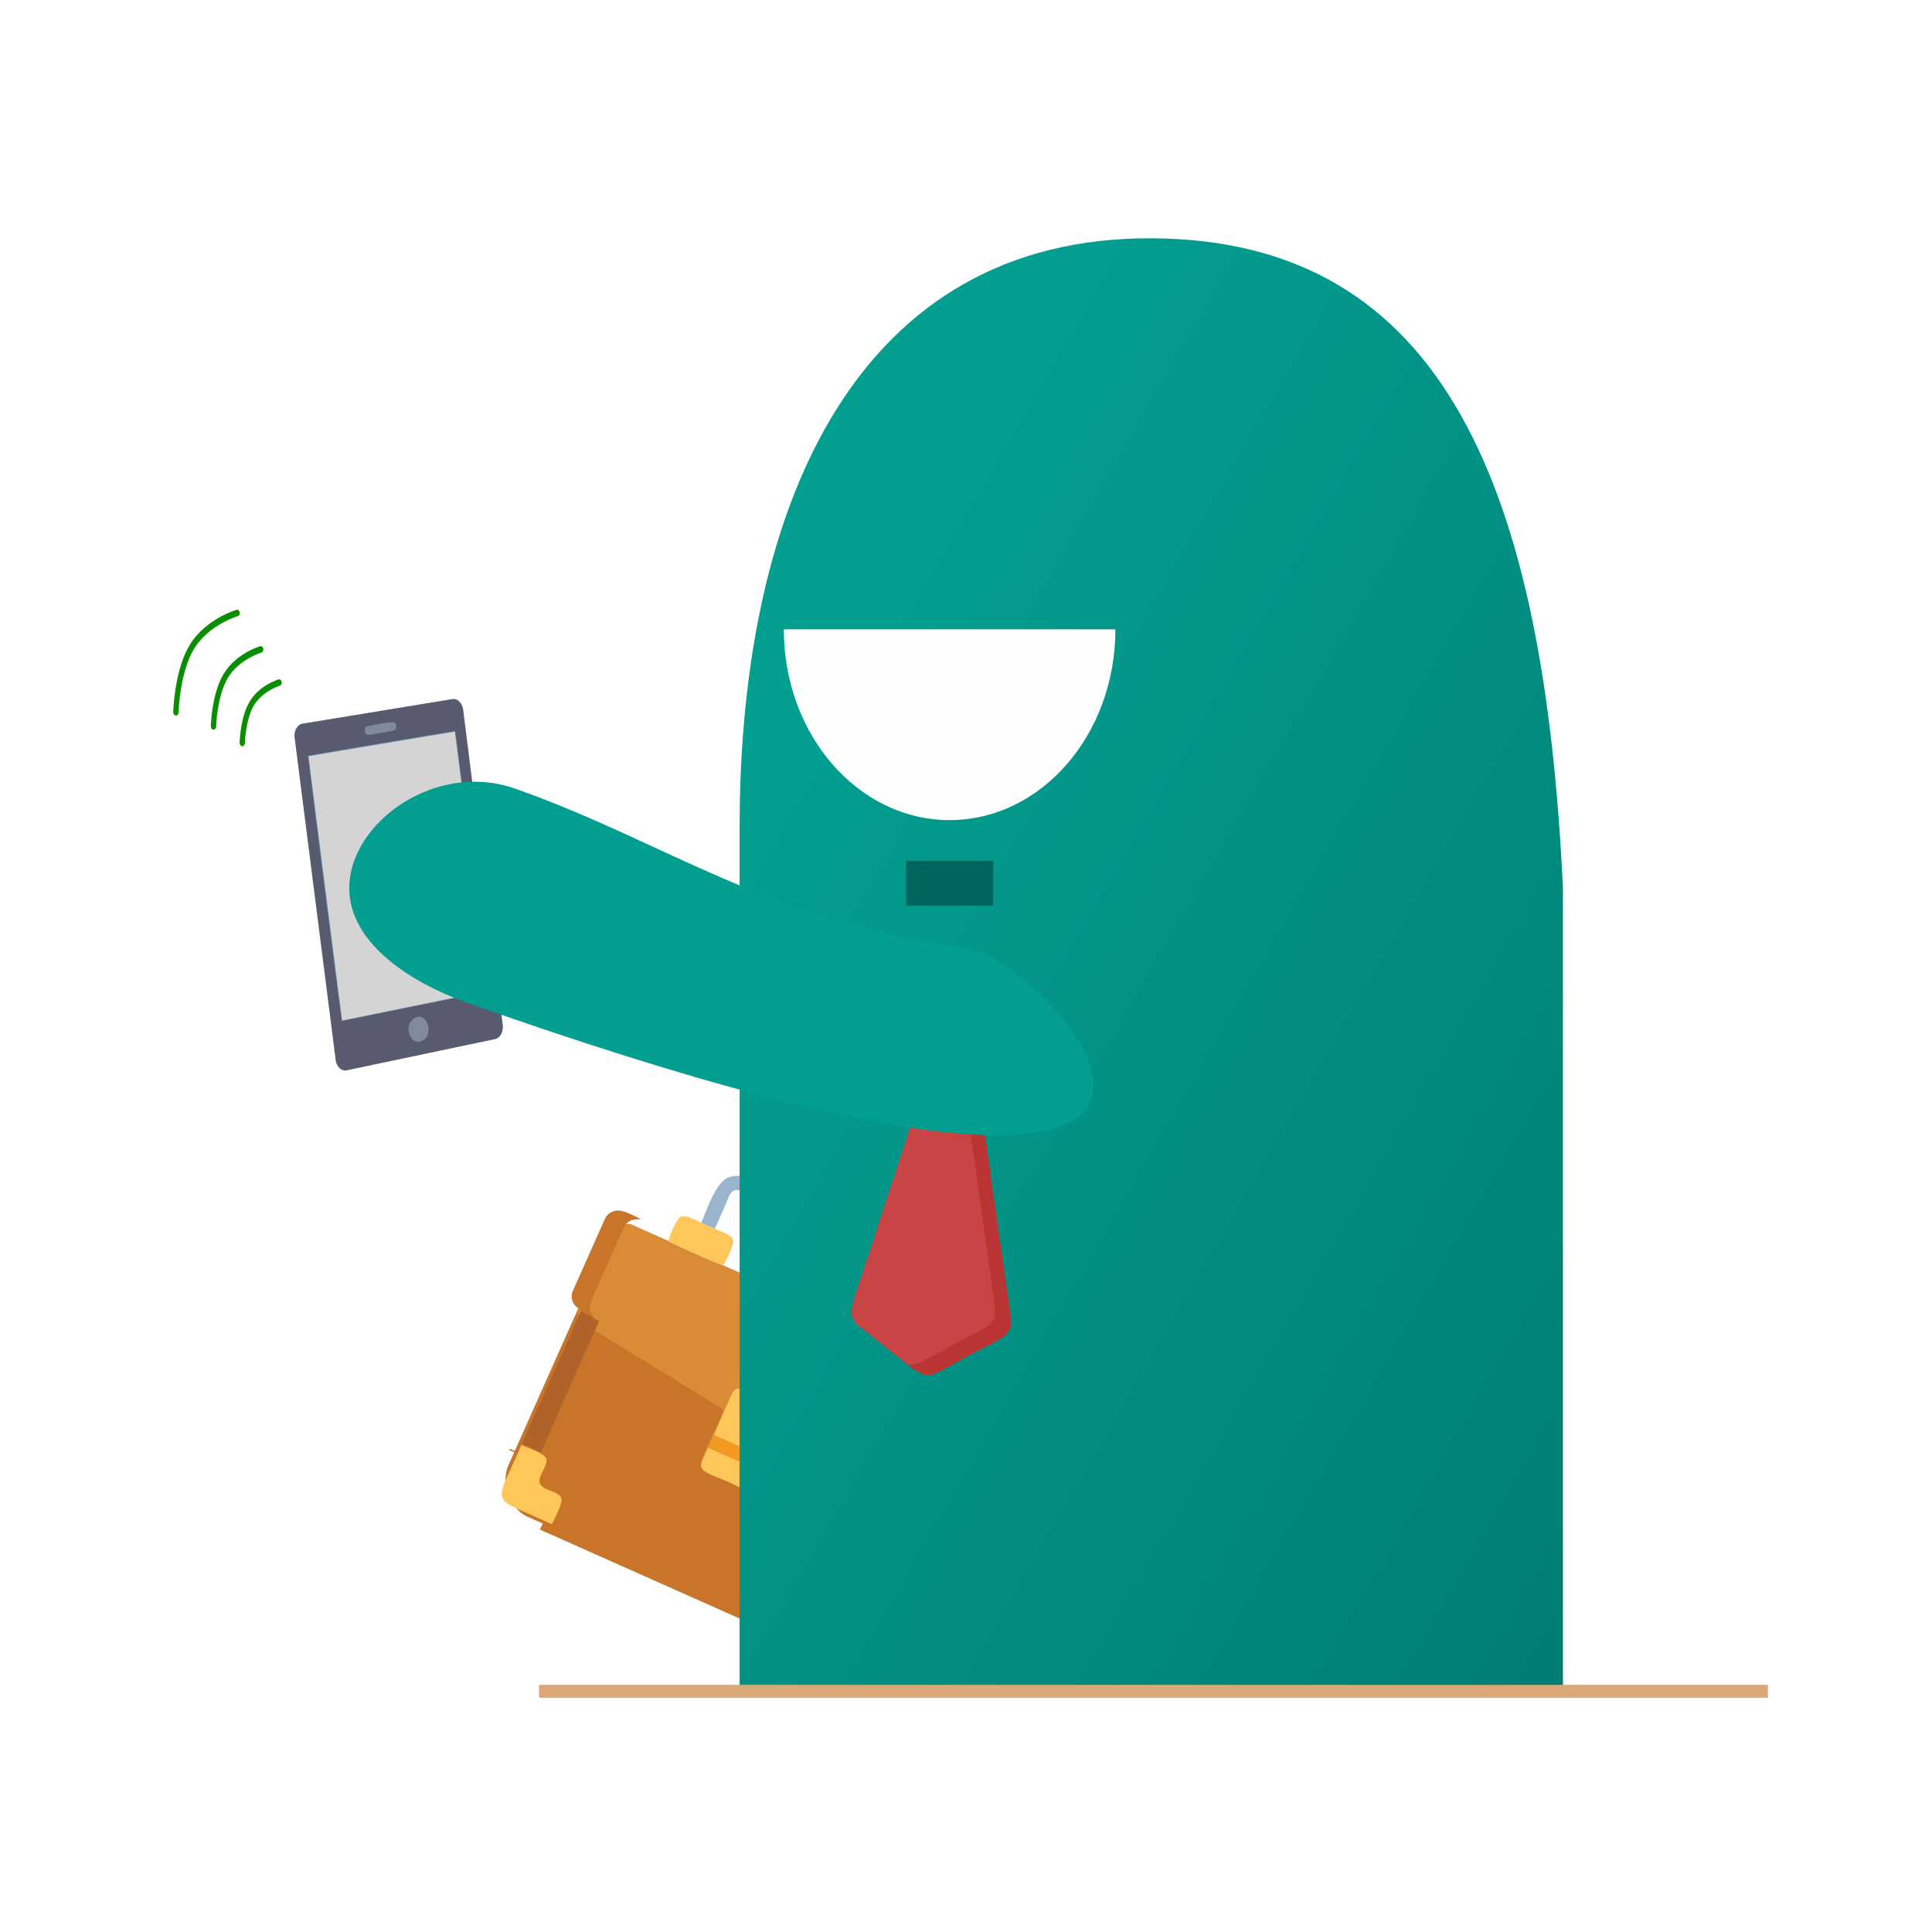 <svg xmlns="http://www.w3.org/2000/svg" xmlns:xlink="http://www.w3.org/1999/xlink" width="300" height="300" viewBox="0 0 300 300">
  <defs>
    <filter id="Caminho_689" x="78.703" y="202.762" width="15.192" height="25.047" filterUnits="userSpaceOnUse">
      <feOffset dx="1" input="SourceAlpha"/>
      <feGaussianBlur stdDeviation="0.5" result="blur"/>
      <feFlood flood-opacity="0.161"/>
      <feComposite operator="in" in2="blur"/>
      <feComposite in="SourceGraphic"/>
    </filter>
    <filter id="Caminho_690" x="74.766" y="223.621" width="15.458" height="15.428" filterUnits="userSpaceOnUse">
      <feOffset dx="1" input="SourceAlpha"/>
      <feGaussianBlur stdDeviation="0.5" result="blur-2"/>
      <feFlood flood-opacity="0.161"/>
      <feComposite operator="in" in2="blur-2"/>
      <feComposite in="SourceGraphic"/>
    </filter>
    <filter id="Caminho_692" x="85.684" y="186.447" width="14.674" height="20.748" filterUnits="userSpaceOnUse">
      <feOffset dx="1" input="SourceAlpha"/>
      <feGaussianBlur stdDeviation="0.5" result="blur-3"/>
      <feFlood flood-opacity="0.161"/>
      <feComposite operator="in" in2="blur-3"/>
      <feComposite in="SourceGraphic"/>
    </filter>
    <linearGradient id="linear-gradient" x1="0.225" y1="0.163" x2="1.145" y2="1.107" gradientUnits="objectBoundingBox">
      <stop offset="0" stop-color="#029f91"/>
      <stop offset="1" stop-color="#01786e"/>
    </linearGradient>
    <clipPath id="clip-Avatar_Empresário_13.1">
      <rect width="300" height="300"/>
    </clipPath>
  </defs>
  <g id="Avatar_Empresário_13.1" data-name="Avatar Empresário 13.1" clip-path="url(#clip-Avatar_Empresário_13.1)">
    <g id="Grupo_1035" data-name="Grupo 1035" transform="translate(-2.335 -28.32)">
      <g id="Grupo_1022" data-name="Grupo 1022" transform="translate(29.225 122.691)">
        <g id="Camada_x0020_1" transform="translate(18.613 13.947)">
          <g id="_2248518756544">
            <path id="Caminho_1934" data-name="Caminho 1934" d="M.242,6.193l6.38,50.112a2.168,2.168,0,0,0,.206.687,1.888,1.888,0,0,0,.392.537,1.418,1.418,0,0,0,.521.319,1.126,1.126,0,0,0,.593.035l23.049-4.854a1.2,1.2,0,0,0,.531-.269,1.739,1.739,0,0,0,.4-.5,2.27,2.27,0,0,0,.228-.653,2.338,2.338,0,0,0,.023-.719L26.418,1.863a2.233,2.233,0,0,0-.2-.682A1.981,1.981,0,0,0,25.84.636a1.464,1.464,0,0,0-.5-.338A1.092,1.092,0,0,0,24.76.235L1.486,4.047A1.221,1.221,0,0,0,.927,4.3a1.69,1.69,0,0,0-.419.5,2.2,2.2,0,0,0-.241.66,2.319,2.319,0,0,0-.025.736Z" fill="#575b6d"/>
            <path id="Caminho_1935" data-name="Caminho 1935" d="M5.329,45.111l22.643-4.618c.011-.134-.289-2.693-.75-6.465s-1.081-8.764-1.708-13.754-1.262-9.988-1.749-13.762S22.939.182,22.9.076c-.039,0-1.365.205-3.36.529s-4.683.766-7.419,1.222-5.555.93-7.775,1.312S.481,3.815.09,3.911c-.011.117.3,2.727.776,6.581S1.982,19.438,2.628,24.53s1.3,10.173,1.8,14.015.854,6.441.9,6.566Z" transform="translate(2.261 5.121)" fill="#618ab5"/>
            <path id="Caminho_1936" data-name="Caminho 1936" d="M5.22,44.872l22.572-4.6L22.74,0l-.084.014L0,3.826Z" transform="translate(2.396 5.277)" fill="#d4d4d4"/>
            <path id="Caminho_1937" data-name="Caminho 1937" d="M1.2.455A1.832,1.832,0,0,0,.3,1.59a2.389,2.389,0,0,0,.046,1.4A1.8,1.8,0,0,0,1.123,4a1.293,1.293,0,0,0,1.283-.034,1.679,1.679,0,0,0,.833-1.09A2.578,2.578,0,0,0,3.2,1.466,1.837,1.837,0,0,0,2.457.428,1.2,1.2,0,0,0,1.2.455Z" transform="translate(17.714 49.303)" fill="#81899d"/>
            <path id="Caminho_1938" data-name="Caminho 1938" d="M.383.837a.616.616,0,0,0-.224.269.846.846,0,0,0-.071.354.833.833,0,0,0,.078.348.569.569,0,0,0,.222.25.588.588,0,0,0,.275.055,2.614,2.614,0,0,0,.382-.029c.135-.018.274-.043.4-.067s.24-.047.327-.061c.12-.02.347-.054.625-.1s.605-.092.926-.145.635-.109.887-.162a2.136,2.136,0,0,0,.508-.147.543.543,0,0,0,.21-.259A.829.829,0,0,0,4.984.8.883.883,0,0,0,4.9.447.593.593,0,0,0,4.675.2a2.043,2.043,0,0,0-.793,0C3.475.239,2.964.316,2.459.4S1.454.586,1.07.667A5.077,5.077,0,0,0,.383.838Z" transform="translate(11.036 3.67)" fill="#81899d"/>
            <path id="Icon_awesome-whatsapp" data-name="Icon awesome-whatsapp" d="M10.412,2.367a6.063,6.063,0,0,0-.988-.785,5.343,5.343,0,0,0-1.079-.526A4.93,4.93,0,0,0,6.021.818a5.216,5.216,0,0,0-2.258.889A6.5,6.5,0,0,0,2.016,3.531a8,8,0,0,0-1.058,2.5A8.892,8.892,0,0,0,.907,9.879a8.538,8.538,0,0,0,.243.912,8.125,8.125,0,0,0,.338.864,7.65,7.65,0,0,0,.429.8l-.481,3.9L4.5,14.874a5.193,5.193,0,0,0,.708.283,5,5,0,0,0,.73.172,4.9,4.9,0,0,0,1.488.005h0a5.287,5.287,0,0,0,2.253-.915,6.633,6.633,0,0,0,1.743-1.832A8.034,8.034,0,0,0,12.486,10.1a8.68,8.68,0,0,0,.2-2.875,8.25,8.25,0,0,0-.259-1.4,8.011,8.011,0,0,0-.481-1.3,7.7,7.7,0,0,0-.679-1.162,7.293,7.293,0,0,0-.854-1Zm-3.1,11.745a4.086,4.086,0,0,1-1.327-.02,4.187,4.187,0,0,1-.647-.171,4.376,4.376,0,0,1-.624-.276l-.193-.1-1.818.877.283-2.307L2.848,11.9a6.214,6.214,0,0,1-.4-.7,6.641,6.641,0,0,1-.315-.759,7.042,7.042,0,0,1-.225-.807,7.4,7.4,0,0,1,.03-3.254A6.652,6.652,0,0,1,2.815,4.3,5.409,5.409,0,0,1,4.265,2.785a4.34,4.34,0,0,1,1.877-.741,4.092,4.092,0,0,1,1.931.2,4.434,4.434,0,0,1,.9.437,5.039,5.039,0,0,1,.822.652,6.155,6.155,0,0,1,.712.831,6.442,6.442,0,0,1,.569.965,6.609,6.609,0,0,1,.4,1.077,6.72,6.72,0,0,1,.216,1.166,7.2,7.2,0,0,1-.167,2.393,6.679,6.679,0,0,1-.884,2.067,5.524,5.524,0,0,1-1.453,1.523,4.4,4.4,0,0,1-1.875.759ZM9.572,9.206,9.36,9.113l-.326-.139c-.115-.048-.229-.1-.324-.134s-.169-.066-.2-.076a.691.691,0,0,0-.1-.024.2.2,0,0,0-.086,0,.159.159,0,0,0-.074.049.379.379,0,0,0-.065.111c-.02.049-.051.114-.086.186s-.076.15-.116.227-.08.151-.115.215l-.083.152a.343.343,0,0,1-.059.08.166.166,0,0,1-.069.042.185.185,0,0,1-.084,0,.425.425,0,0,1-.1-.034c-.231-.1-.442-.2-.64-.305a3.949,3.949,0,0,1-.561-.359,3.567,3.567,0,0,1-.518-.494,5.451,5.451,0,0,1-.511-.709.288.288,0,0,1-.055-.188.456.456,0,0,1,.075-.176c.04-.067.094-.148.15-.258a2.445,2.445,0,0,0,.17-.432.39.39,0,0,0,.015-.091.362.362,0,0,0-.006-.082.421.421,0,0,0-.022-.074.607.607,0,0,0-.032-.068c-.012-.022-.044-.091-.089-.188L5.28,5.995,5.1,5.59l-.153-.334a.825.825,0,0,0-.11-.184.254.254,0,0,0-.1-.076.184.184,0,0,0-.085-.012c-.026,0-.051.007-.074.009L4.511,5,4.44,5l-.073.01-.074.01a.4.4,0,0,0-.084.022.489.489,0,0,0-.1.049.576.576,0,0,0-.1.084.714.714,0,0,0-.1.126c-.03.051-.073.12-.121.208a2.219,2.219,0,0,0-.143.328,2.255,2.255,0,0,0-.1.457,2.678,2.678,0,0,0,.144,1.24,3.838,3.838,0,0,0,.248.549,4.6,4.6,0,0,0,.247.4c.071.1.126.173.147.2s.11.154.255.337a8.8,8.8,0,0,0,.593.677,6.943,6.943,0,0,0,.871.763,4.449,4.449,0,0,0,1.086.6c.247.09.456.157.637.2a2.807,2.807,0,0,0,.471.086,1.6,1.6,0,0,0,.373-.01,1.983,1.983,0,0,0,.34-.085,1.052,1.052,0,0,0,.249-.135,2.059,2.059,0,0,0,.281-.238,1.786,1.786,0,0,0,.244-.3.965.965,0,0,0,.137-.33,3,3,0,0,0,.041-.313,2.563,2.563,0,0,0,.007-.263A1.479,1.479,0,0,0,9.9,9.485a.312.312,0,0,0-.03-.1.173.173,0,0,0-.043-.05.364.364,0,0,0-.065-.041c-.025-.013-.054-.025-.086-.039Z" transform="translate(9.871 20.162)" fill="#098e00"/>
          </g>
        </g>
        <g id="Grupo_1021" data-name="Grupo 1021" transform="translate(0.001 -0.002)">
          <g id="Caminho_1939" data-name="Caminho 1939" transform="translate(10.308 10.943)" fill="none" stroke-linecap="round" stroke-linejoin="round">
            <path d="M.419,10.059s.005-.241.035-.639S.54,8.466.64,7.837a15.379,15.379,0,0,1,.455-2.023,8.536,8.536,0,0,1,.843-1.96A6.565,6.565,0,0,1,3.2,2.366a8.463,8.463,0,0,1,1.38-.983A9.236,9.236,0,0,1,5.692.84c.282-.115.455-.167.455-.167" stroke="none"/>
            <path d="M 0.42 10.562 C 0.419 10.562 0.418 10.562 0.417 10.562 C 0.416 10.562 0.415 10.562 0.414 10.562 C 0.413 10.562 0.412 10.562 0.411 10.562 C 0.41 10.562 0.409 10.562 0.409 10.561 C 0.352 10.56 0.298 10.544 0.25 10.517 C 0.202 10.49 0.158 10.451 0.122 10.405 C 0.086 10.358 0.057 10.303 0.038 10.242 C 0.018 10.181 0.008 10.115 0.01 10.045 C 0.011 10.004 0.017 9.731 0.051 9.306 C 0.084 8.88 0.143 8.303 0.25 7.655 C 0.356 7.006 0.509 6.286 0.729 5.575 C 0.949 4.864 1.237 4.163 1.611 3.551 C 1.987 2.935 2.446 2.42 2.924 1.991 C 3.402 1.564 3.898 1.223 4.351 0.959 C 4.804 0.695 5.214 0.506 5.517 0.381 C 5.821 0.256 6.018 0.196 6.048 0.187 C 6.057 0.184 6.065 0.182 6.073 0.18 C 6.081 0.178 6.09 0.177 6.098 0.176 C 6.106 0.174 6.115 0.174 6.123 0.173 C 6.131 0.172 6.14 0.172 6.148 0.172 C 6.193 0.173 6.237 0.183 6.279 0.201 C 6.321 0.219 6.36 0.245 6.395 0.279 C 6.429 0.312 6.46 0.353 6.485 0.399 C 6.51 0.445 6.529 0.497 6.54 0.554 C 6.554 0.621 6.556 0.688 6.548 0.753 C 6.54 0.817 6.522 0.878 6.495 0.932 C 6.469 0.987 6.434 1.035 6.392 1.074 C 6.35 1.113 6.301 1.142 6.247 1.159 C 6.24 1.161 6.071 1.213 5.801 1.325 C 5.531 1.436 5.159 1.607 4.746 1.846 C 4.333 2.084 3.879 2.39 3.445 2.773 C 3.011 3.155 2.597 3.614 2.265 4.157 C 1.93 4.704 1.673 5.345 1.476 6 C 1.279 6.654 1.141 7.322 1.045 7.922 C 0.949 8.523 0.895 9.056 0.865 9.441 C 0.835 9.826 0.829 10.064 0.829 10.073 C 0.827 10.141 0.815 10.206 0.793 10.264 C 0.772 10.323 0.742 10.376 0.705 10.42 C 0.668 10.464 0.624 10.499 0.576 10.524 C 0.528 10.548 0.475 10.562 0.42 10.562 Z" stroke="none" fill="#098e00"/>
          </g>
          <g id="Caminho_1940" data-name="Caminho 1940" transform="translate(5.837 5.74)" fill="none" stroke-linecap="round" stroke-linejoin="round">
            <path d="M.425,12.686s.006-.308.045-.816.109-1.218.238-2.021a19.531,19.531,0,0,1,.583-2.583,10.838,10.838,0,0,1,1.081-2.5,8.34,8.34,0,0,1,1.62-1.893A10.767,10.767,0,0,1,5.76,1.625,11.764,11.764,0,0,1,7.179.938c.361-.145.582-.21.582-.21" stroke="none"/>
            <path d="M 0.425 13.191 C 0.424 13.191 0.423 13.191 0.422 13.191 C 0.421 13.191 0.42 13.191 0.419 13.191 C 0.419 13.191 0.418 13.191 0.417 13.191 C 0.416 13.191 0.415 13.191 0.414 13.191 C 0.357 13.189 0.303 13.173 0.254 13.146 C 0.205 13.118 0.162 13.08 0.125 13.033 C 0.089 12.986 0.06 12.93 0.04 12.869 C 0.02 12.808 0.01 12.741 0.012 12.672 C 0.013 12.62 0.021 12.274 0.064 11.735 C 0.106 11.197 0.181 10.466 0.316 9.645 C 0.451 8.825 0.645 7.914 0.925 7.016 C 1.204 6.117 1.568 5.232 2.043 4.46 C 2.519 3.686 3.1 3.038 3.706 2.5 C 4.31 1.963 4.94 1.536 5.514 1.205 C 6.087 0.874 6.605 0.639 6.99 0.483 C 7.374 0.327 7.624 0.252 7.662 0.24 C 7.67 0.238 7.678 0.236 7.687 0.234 C 7.695 0.232 7.703 0.231 7.712 0.23 C 7.72 0.228 7.729 0.228 7.737 0.227 C 7.745 0.227 7.753 0.226 7.762 0.227 C 7.807 0.227 7.852 0.237 7.894 0.256 C 7.936 0.274 7.975 0.301 8.01 0.334 C 8.045 0.368 8.076 0.409 8.101 0.455 C 8.126 0.502 8.145 0.554 8.156 0.611 C 8.17 0.679 8.172 0.746 8.164 0.81 C 8.156 0.875 8.138 0.936 8.111 0.99 C 8.084 1.045 8.049 1.093 8.007 1.132 C 7.965 1.171 7.916 1.2 7.861 1.216 C 7.853 1.218 7.634 1.285 7.285 1.427 C 6.935 1.57 6.453 1.788 5.919 2.094 C 5.384 2.399 4.796 2.793 4.233 3.285 C 3.67 3.778 3.133 4.369 2.702 5.072 C 2.266 5.78 1.932 6.607 1.676 7.451 C 1.419 8.296 1.24 9.157 1.116 9.931 C 0.992 10.704 0.922 11.391 0.884 11.887 C 0.845 12.383 0.838 12.689 0.837 12.701 C 0.836 12.769 0.823 12.834 0.802 12.893 C 0.78 12.952 0.75 13.005 0.713 13.049 C 0.675 13.093 0.631 13.129 0.583 13.153 C 0.534 13.178 0.481 13.191 0.425 13.191 Z" stroke="none" fill="#098e00"/>
          </g>
          <g id="Caminho_1941" data-name="Caminho 1941" fill="none" stroke-linecap="round" stroke-linejoin="round">
            <path d="M.427,16.222s.008-.4.058-1.056.142-1.575.309-2.613a25.075,25.075,0,0,1,.758-3.336,13.9,13.9,0,0,1,1.4-3.225,10.721,10.721,0,0,1,2.1-2.435,13.878,13.878,0,0,1,2.291-1.6A15.191,15.191,0,0,1,9.188,1.08C9.655.9,9.942.812,9.942.812" stroke="none"/>
            <path d="M 0.427 16.729 C 0.427 16.729 0.426 16.729 0.425 16.729 C 0.424 16.729 0.423 16.729 0.422 16.729 C 0.421 16.729 0.42 16.729 0.419 16.729 C 0.418 16.729 0.417 16.729 0.417 16.729 C 0.359 16.727 0.304 16.711 0.255 16.683 C 0.206 16.656 0.161 16.617 0.125 16.569 C 0.088 16.522 0.058 16.466 0.039 16.405 C 0.019 16.343 0.008 16.276 0.01 16.206 C 0.01 16.189 0.013 16.077 0.022 15.886 C 0.031 15.695 0.046 15.424 0.072 15.09 C 0.097 14.755 0.134 14.358 0.184 13.913 C 0.235 13.468 0.301 12.976 0.385 12.452 C 0.499 11.745 0.631 11.071 0.782 10.434 C 0.933 9.796 1.102 9.194 1.289 8.628 C 1.476 8.063 1.681 7.534 1.904 7.043 C 2.126 6.552 2.366 6.098 2.624 5.683 C 2.945 5.165 3.305 4.692 3.686 4.262 C 4.066 3.833 4.467 3.446 4.87 3.1 C 5.273 2.754 5.678 2.449 6.068 2.183 C 6.458 1.917 6.832 1.689 7.173 1.498 C 7.539 1.292 7.887 1.116 8.202 0.969 C 8.517 0.821 8.8 0.701 9.039 0.606 C 9.278 0.512 9.472 0.443 9.61 0.396 C 9.748 0.349 9.829 0.326 9.841 0.322 C 9.849 0.32 9.858 0.318 9.866 0.316 C 9.875 0.314 9.883 0.313 9.892 0.312 C 9.9 0.31 9.908 0.31 9.917 0.309 C 9.925 0.309 9.933 0.309 9.942 0.309 C 9.988 0.31 10.032 0.32 10.075 0.339 C 10.117 0.357 10.156 0.384 10.192 0.418 C 10.227 0.452 10.258 0.493 10.283 0.54 C 10.308 0.587 10.327 0.639 10.339 0.697 C 10.353 0.764 10.355 0.832 10.347 0.896 C 10.339 0.961 10.321 1.022 10.294 1.077 C 10.267 1.131 10.231 1.18 10.189 1.218 C 10.146 1.257 10.097 1.286 10.042 1.302 C 10.031 1.305 9.746 1.39 9.289 1.573 C 8.832 1.757 8.203 2.038 7.504 2.433 C 6.804 2.828 6.034 3.337 5.297 3.976 C 4.56 4.616 3.856 5.386 3.289 6.3 C 2.718 7.222 2.279 8.299 1.943 9.399 C 1.607 10.499 1.372 11.62 1.21 12.628 C 1.047 13.636 0.956 14.53 0.905 15.177 C 0.854 15.823 0.844 16.221 0.844 16.237 C 0.843 16.306 0.83 16.371 0.808 16.43 C 0.787 16.489 0.756 16.542 0.718 16.587 C 0.681 16.631 0.636 16.667 0.587 16.691 C 0.538 16.716 0.484 16.729 0.427 16.729 Z" stroke="none" fill="#098e00"/>
          </g>
        </g>
      </g>
      <g id="Camada_x0020_1-2" data-name="Camada_x0020_1" transform="matrix(-0.914, -0.407, 0.407, -0.914, 139.424, 289.549)">
        <g id="_1760838526240" transform="translate(0 0)">
          <rect id="Retângulo_444" data-name="Retângulo 444" width="50.3" height="46.327" rx="6" transform="translate(66.79 47.368) rotate(180)" fill="#c97529"/>
          <path id="Caminho_685" data-name="Caminho 685" d="M0,9.331c1.027.027,3.749.275,4.343-.345.809-.844-.15-3.124.684-3.959s3.121.127,3.959-.684c.621-.6.369-3.314.345-4.343H55.965c-.027,1.027-.275,3.747.344,4.344.838.808,3.128-.151,3.96.683s-.124,3.123.683,3.96c.6.621,3.31.349,4.345.344v.23H62.052l.007,22.314L37.536,28.617c-.586-1.557.368-8.032-.264-8.921-.17-1.506-2.255-1.073-4.623-1.041-2.605.036-4.437-.457-4.635,1.089-.36.712.131,7.257-.148,8.807-.691.283-12.162,1.7-13.907,1.923-4.63.6-9.326,1.343-13.959,1.853Z" transform="translate(2.324 0.001)" fill="#c97529" fill-rule="evenodd"/>
          <path id="Caminho_686" data-name="Caminho 686" d="M2.324,12.63c4.633-.51,9.329-1.258,13.959-1.853,1.745-.224,13.216-1.64,13.907-1.923.279-1.55-.212-8.095.148-8.806l0,2.528.027,2.1c-.117,2-.058,4.333-.07,6.364-.007,1.224.114,1.873,1.387,1.923l6.437-.021c1.328,0,1.516-.447,1.514-1.764,0-2.153-.018-4.342-.049-6.49l.021-2.134L39.6,0c.632.889-.321,7.364.264,8.921L64.384,12.18l.7.064c1.11.91,1.643.425,1.635,3.577l0,10.382c0,2.125-.472,2.393-1.932,3.141h-6.53c-.341-.146-8.976-.148-9.281,0H20.966c-.345-.148-8.979-.146-9.282,0H3.962c-1.513,0-2.32.111-3.181-.644A1.931,1.931,0,0,1,0,27.229V25.416q0-2.869,0-5.738v-4.8c.128-1.233.628-2.018,2.322-2.254Z" transform="translate(0 19.697)" fill="#d98b35" fill-rule="evenodd"/>
          <path id="Caminho_687" data-name="Caminho 687" d="M0,4.688A3.763,3.763,0,0,0,0,2.583C0,1.452-.07.773.658.3c.75-.484,7.6-.246,8.77-.246H15.3c2.9,0,3.551-.411,3.551,2.549a4.032,4.032,0,0,0,0,2.044c0,3.014-.51,2.51-3.415,2.51-1.678,0-14.08.2-14.761-.128C-.054,6.676,0,5.754,0,4.688Z" transform="translate(25.545 58.136)" fill="#ffc75a" fill-rule="evenodd"/>
          <path id="Caminho_688" data-name="Caminho 688" d="M.074,0,9.294.011c.032,2.148.045,4.338.049,6.49,0,1.317-.186,1.762-1.514,1.764l-6.437.021C.118,8.236,0,7.588,0,6.364.016,4.333-.042,2,.074,0Z" transform="translate(30.293 24.375)" fill="#ffc75a" fill-rule="evenodd"/>
          <g transform="matrix(-0.91, 0.41, -0.41, -0.91, 231.49, 182.89)" filter="url(#Caminho_689)">
            <path id="Caminho_689-2" data-name="Caminho 689" d="M.71,22.378l-.7-.063L0,0H3.244V22.69Z" transform="matrix(-0.91, -0.41, 0.41, -0.91, 82.17, 226.31)" fill="#b06328" fill-rule="evenodd"/>
          </g>
          <g transform="matrix(-0.91, 0.41, -0.41, -0.91, 231.49, 182.89)" filter="url(#Caminho_690)">
            <path id="Caminho_690-2" data-name="Caminho 690" d="M.071,0H4.758C10.278,0,9.4.025,9.4,9.331c-1.034.005-3.746.278-4.345-.343-.807-.837.15-3.125-.683-3.96s-3.121.125-3.96-.684C-.2,3.747.045,1.027.071,0Z" transform="matrix(-0.91, -0.41, 0.41, -0.91, 83.9, 237.55)" fill="#ffc75a" fill-rule="evenodd"/>
          </g>
          <path id="Caminho_691" data-name="Caminho 691" d="M9.331,0c.025,1.029.276,3.744-.345,4.343-.839.81-3.126-.149-3.959.684s.125,3.115-.684,3.959c-.595.62-3.317.371-4.343.345V4.645C0,.059.059,0,4.645,0Z" transform="translate(2.324 0)" fill="#ffc75a" fill-rule="evenodd"/>
          <g transform="matrix(-0.91, 0.41, -0.41, -0.91, 231.49, 182.89)" filter="url(#Caminho_692)">
            <path id="Caminho_692-2" data-name="Caminho 692" d="M.294,0,2.828.311c.439.187.645.072,1.146.343A2.176,2.176,0,0,1,5.15,2.677V4.082q0,2.546,0,5.091v5.773a2.442,2.442,0,0,1-.269.929C3.883,17.451,2.44,17.1,0,17.1c1.46-.748,1.935-1.017,1.932-3.141l0-10.382C1.937.426,1.4.911.295,0Z" transform="matrix(-0.91, -0.41, 0.41, -0.91, 90.89, 205.7)" fill="#c97529" fill-rule="evenodd"/>
          </g>
          <path id="Caminho_693" data-name="Caminho 693" d="M.145.11c.305-.148,8.94-.146,9.281,0a11.535,11.535,0,0,1-.06,3.968c-.467.945-2.018.7-3.422.669L3.622,4.741C2.23,4.8.66,5.009.2,4.078A11.38,11.38,0,0,1,.145.11Z" transform="translate(48.836 48.932)" fill="#ffc75a" fill-rule="evenodd"/>
          <path id="Caminho_694" data-name="Caminho 694" d="M.142.111c.3-.146,8.937-.148,9.282,0a11.479,11.479,0,0,1-.058,3.968c-.468.948-2.015.7-3.422.67L3.622,4.736c-.651.034-1.4.038-2.058.027C.831,4.751.439,4.562.2,4.079A11.464,11.464,0,0,1,.142.111Z" transform="translate(11.543 48.931)" fill="#ffc75a" fill-rule="evenodd"/>
          <path id="Caminho_695" data-name="Caminho 695" d="M.132,7.071C1.658,6.679,6.5,7.305,7.56,6.9c.9-.347.631-1.851.631-3.057q0-1.92,0-3.839l2.322.006c0,2.925.512,7.024-1.3,8.405C7.884,9.424,7.2,9.167,5.05,9.167A43.714,43.714,0,0,1,.132,9.115,4.033,4.033,0,0,1,.132,7.071Z" transform="translate(44.266 53.672)" fill="#99b4cc" fill-rule="evenodd"/>
          <path id="Caminho_696" data-name="Caminho 696" d="M0,0,2.326.012q0,1.848,0,3.695c0,1.181-.29,2.839.631,3.194.993.382,5.848-.144,7.428.15a3.763,3.763,0,0,1,0,2.105c-1.556.067-3.214.015-4.781.015-2.546,0-5.626.386-5.6-4.232C.008,3.293,0,1.646,0,0Z" transform="translate(15.161 53.668)" fill="#99b4cc" fill-rule="evenodd"/>
          <path id="Caminho_697" data-name="Caminho 697" d="M0,1.171C.2-.375,2.029.118,4.635.082,7,.049,9.088-.383,9.258,1.123L9.27,3.678,0,3.7,0,1.17Z" transform="translate(30.337 18.573)" fill="#ffc75a" fill-rule="evenodd"/>
          <path id="Caminho_698" data-name="Caminho 698" d="M0,.021,9.267,0,9.246,2.134.026,2.123Z" transform="translate(30.341 22.252)" fill="#f19920" fill-rule="evenodd"/>
        </g>
      </g>
      <path id="Caminho_597" data-name="Caminho 597" d="M65.584,0c45.583.282,60.851,39.213,63.754,100.982V224.9H1.49V91.464C1.49,40.952,20-.281,65.584,0Z" transform="translate(115.691 65.322)" fill-rule="evenodd" fill="url(#linear-gradient)"/>
      <path id="Caminho_598" data-name="Caminho 598" d="M779.014,297.48h25.747c0,16.357-11.529,29.622-25.747,29.622S753.27,313.838,753.27,297.48Z" transform="translate(-629.225 -171.438)" fill="#fefefe" fill-rule="evenodd"/>
      <g id="Camada_x0020_1-3" data-name="Camada_x0020_1" transform="matrix(-0.996, -0.087, 0.087, -0.996, 158.992, 242.931)">
        <g id="_1760564228816" transform="translate(0 0)">
          <path id="Caminho_699" data-name="Caminho 699" d="M13.714.366,8.777,0,2.286,20.663,8.777,55.038,0,60.158,2.286,61.9l12.525-6.857-5.12-40.5,6.4-10.057Z" transform="translate(21.424 62.249) rotate(175)" fill="#ba3434"/>
          <path id="Caminho_682" data-name="Caminho 682" d="M12.666,0l7.355,4.875c.9.589,1.671.932,2.05,2.032.487,1.411-.628,4.711-1.04,6.669-.449,2.133-1.1,4.5-1.547,6.617-.944,4.489-2.095,8.775-3.071,13.257l-2.7,11.65a7.114,7.114,0,0,1-.446,1.62c-1.482-.937-2.908-.074-4.8-.485C8.019,45.009,1.215,15.277.451,11.944-.735,6.768.064,7.872,7.2,2.963L11.037.486C11.65.161,12.344.244,12.666,0Z" transform="translate(3.102 1.237)" fill="#c94545" fill-rule="evenodd"/>
          <path id="Caminho_683" data-name="Caminho 683" d="M15.348,1.237c-.322.243-1.017.161-1.63.486L9.882,4.2C2.745,9.109,1.946,8.005,3.132,13.181,3.9,16.514,10.7,46.246,11.154,47.471c1.888.411,3.314-.452,4.8.485,0,.624-.109.581-.124,1.074-.435.042-1.144-.111-1.732-.109-2.42.011-2.062-.311-3.427,1.954-.914,1.516-1.862,2.928-2.761,4.415-2.762,4.563-3.158,3.648-.069,6.384.366.324.5.538.844.883a8.773,8.773,0,0,0,.954.774H7.265a2.51,2.51,0,0,1-.892-.565,4.374,4.374,0,0,1-.475-.391L3.43,60.02c-.763-.885-.1-1.507.314-2.214l4.908-7.832c.71-1.055.635-.668.3-2.152L7.119,40c-.878-3.459-1.593-6.936-2.4-10.342-.413-1.747-.8-3.329-1.191-5.117s-.836-3.415-1.216-5.217C2.1,18.321-.069,9.65,0,8.924c.2-2.079,2.685-3.092,4.94-4.595C5.588,3.9,6.231,3.515,6.9,3.068,9.725,1.171,10.976.177,12.071,0h.709a7.8,7.8,0,0,1,2.568,1.237Z" transform="translate(0.42 0)" fill="#ba3434" fill-rule="evenodd"/>
          <path id="Caminho_684" data-name="Caminho 684" d="M10.152.119c.26.672,5.119,8.283,5.8,9.371a1.081,1.081,0,0,1,.263.834c-.05.547-2.393,2.786-2.88,3.194a5.134,5.134,0,0,1-1.19.9H3.962a8.773,8.773,0,0,1-.954-.774c-.343-.345-.478-.559-.844-.883-3.089-2.736-2.693-1.821.069-6.384.9-1.487,1.847-2.9,2.761-4.415C6.359-.3,6,.021,8.42.01c.588,0,1.3.151,1.732.109Z" transform="translate(6.095 48.912)" fill="#c94545" fill-rule="evenodd"/>
        </g>
      </g>
      <path id="Caminho_681" data-name="Caminho 681" d="M96.013,24.722c11.149,4.6,19.776,12.3,17.354,21.361h0c-2.426,9.062-15.022,16.2-26.168,11.6C64.252,48.2,49.776,35.392,18.353,29.256c-12.908-2.522-60.32-61.5,77.66-4.535Z" transform="matrix(-0.999, 0.052, -0.052, -0.999, 172.482, 203.879)" fill="#029f91" fill-rule="evenodd"/>
      <path id="Caminho_767" data-name="Caminho 767" d="M-5124.85-10819.49h190.813" transform="translate(5210.886 11110.433)" fill="none" stroke="#d8a878" stroke-width="2"/>
      <path id="Caminho_1597" data-name="Caminho 1597" d="M86.009,111.2H72.5v-6.98H86.009Z" transform="translate(70.538 57.773)" fill="#00655d" fill-rule="evenodd"/>
    </g>
  </g>
</svg>
